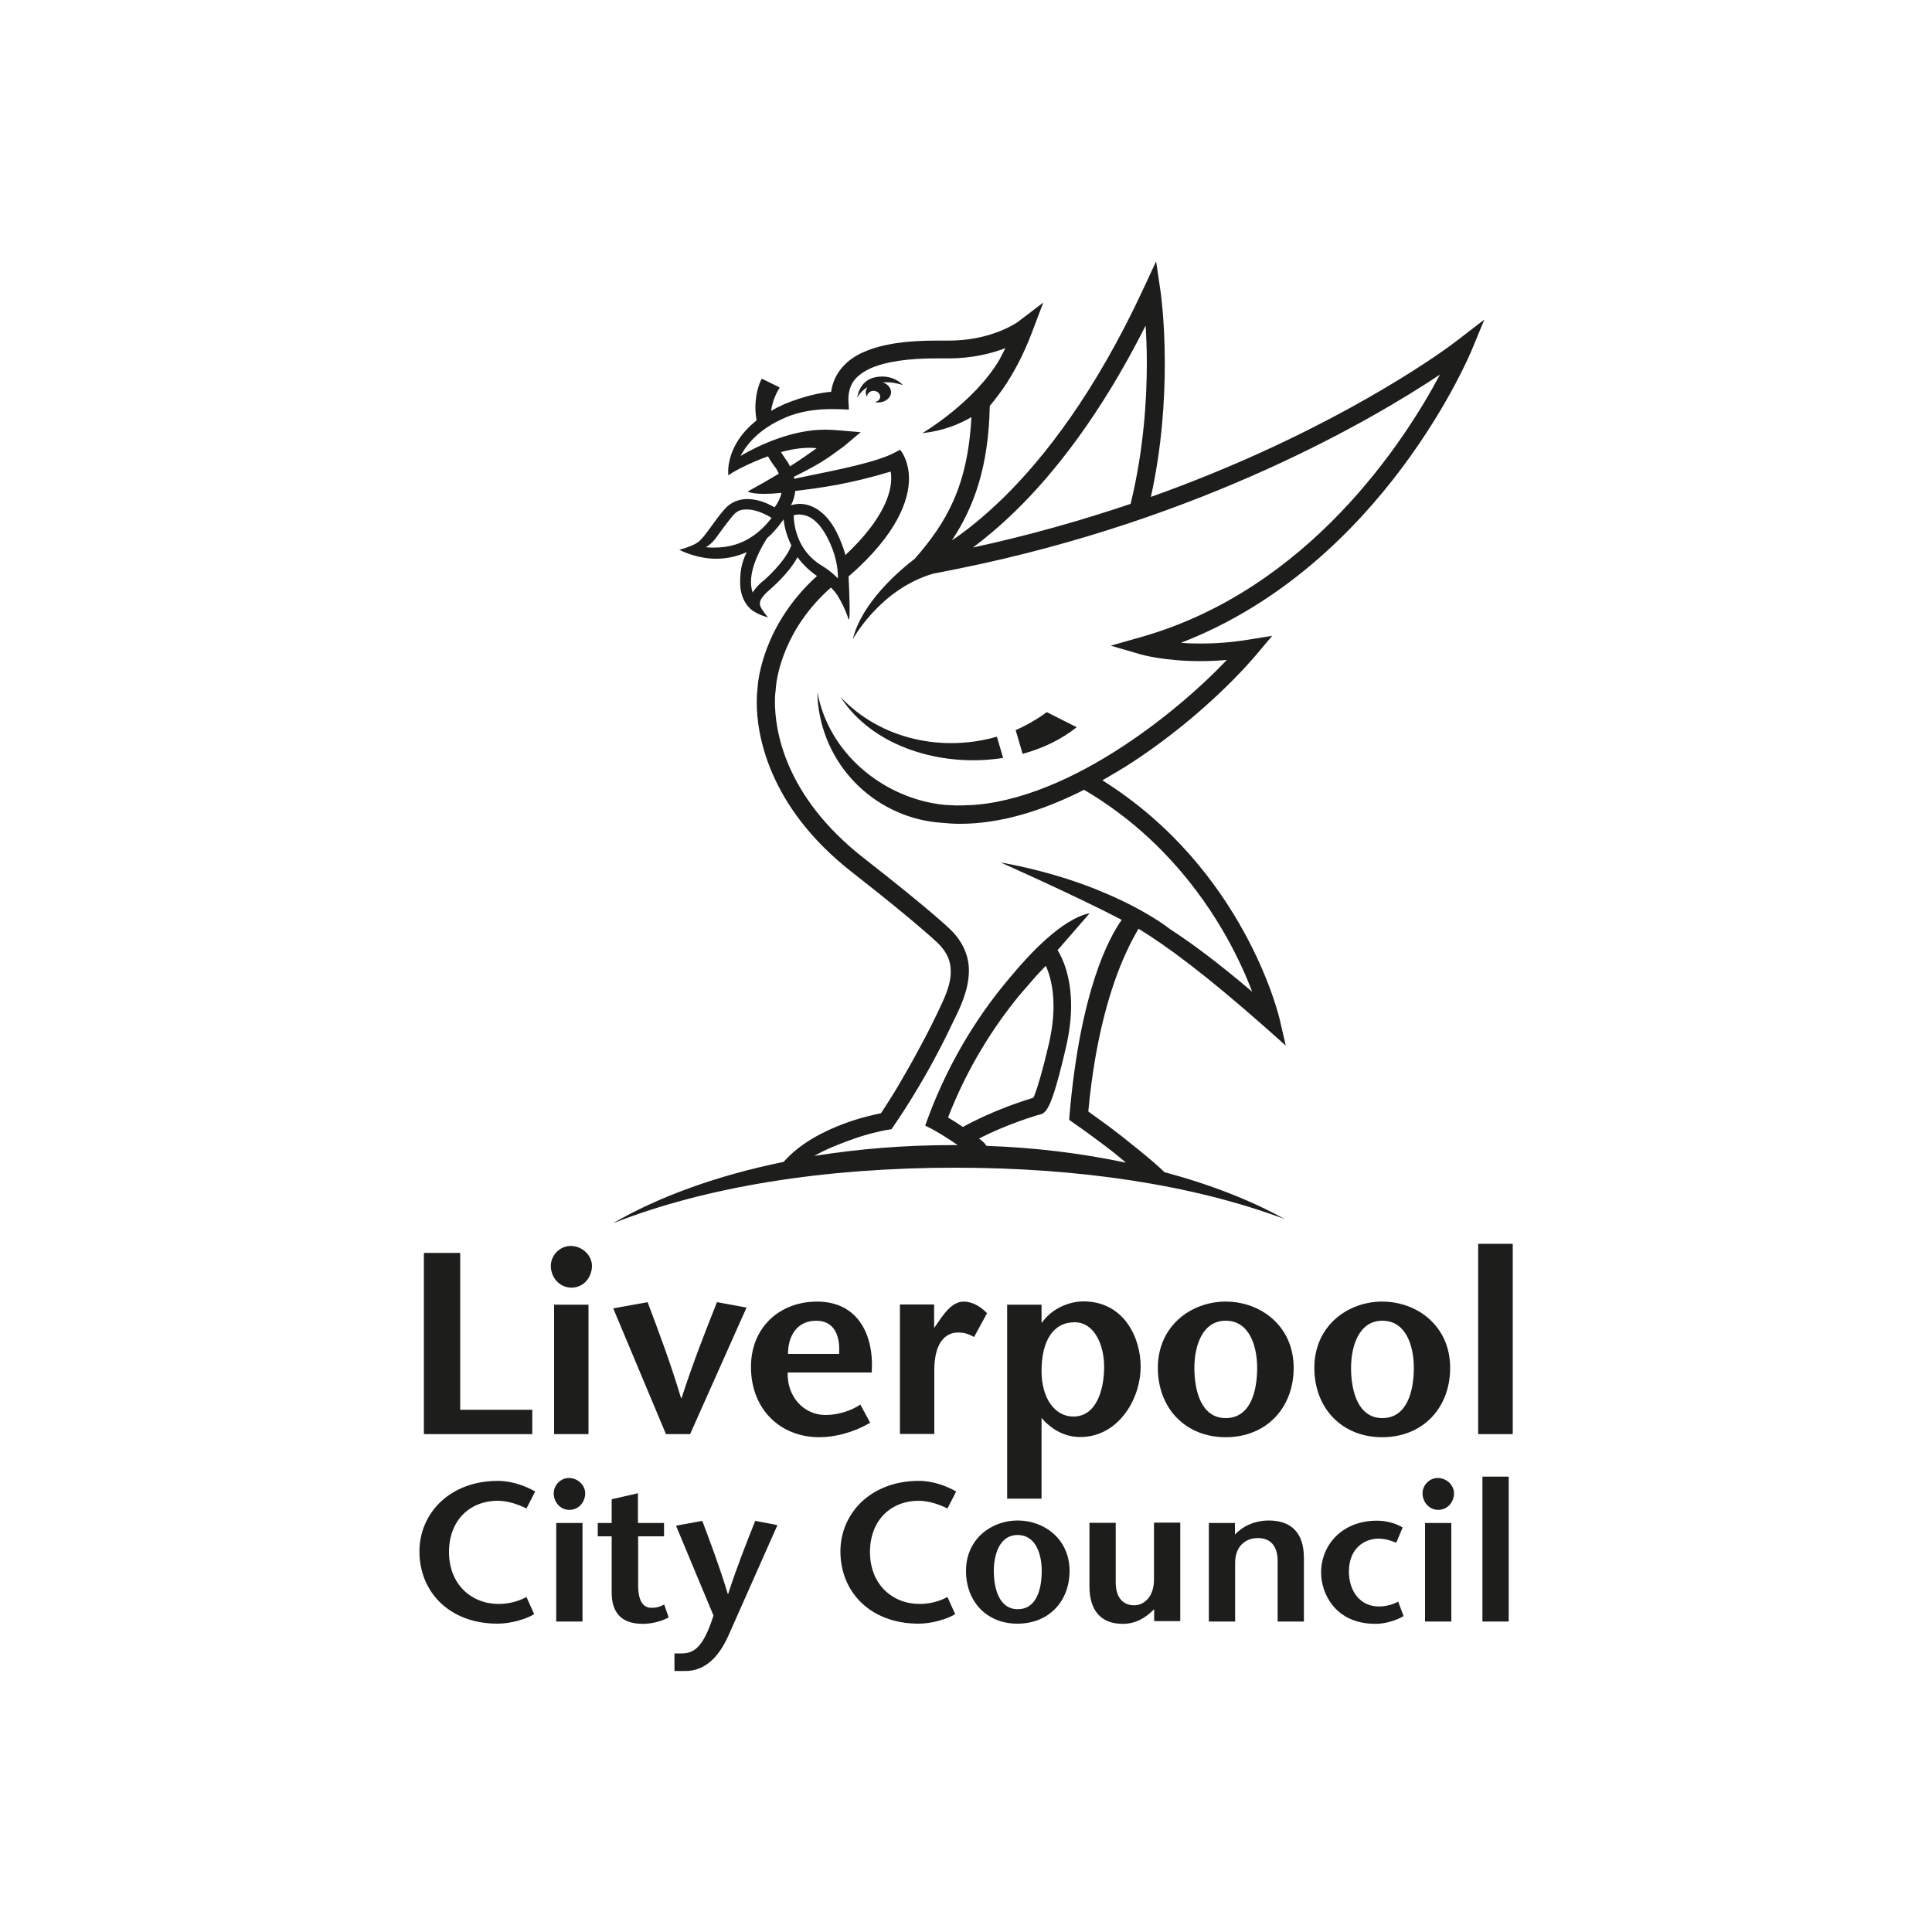 <?xml version="1.0" encoding="utf-8"?>
<!-- Generator: Adobe Illustrator 24.2.0, SVG Export Plug-In . SVG Version: 6.00 Build 0)  -->
<svg version="1.1" id="Layer_1" xmlns="http://www.w3.org/2000/svg" xmlns:xlink="http://www.w3.org/1999/xlink" x="0px" y="0px"
	 viewBox="0 0 1000 1000" style="enable-background:new 0 0 1000 1000;" xml:space="preserve">
<style type="text/css">
	.st0{fill:#1D1D1B;}
</style>
<g>
	<path class="st0" d="M219.3,648.5h18.9v81.2h37.3v12.6h-56.1V648.5z"/>
	<path class="st0" d="M285.1,655.2c0-5.1,4.3-10.3,10.3-10.3c6.2,0,11,5.1,11,10.3c0,5.8-4.2,11.3-10.7,11.3
		C289.4,666.4,285.1,661,285.1,655.2z M304.6,675.3v67h-17.8v-67H304.6z"/>
	<path class="st0" d="M344.7,742.3l-27.3-65.1l17.8-3.2c5.8,15.4,11.7,31,17.3,49.6h0.3c6-18.6,12.2-34.2,18.3-49.6l15.3,2.8
		l-29.2,65.5H344.7z"/>
	<path class="st0" d="M407.7,710.4c-0.4,12.6,8.4,22,19.6,22c6.6,0,13.5-2.3,18-5.4l5.1,9.4c-9.1,5.3-18.6,7.5-26.3,7.5
		c-20.2,0-35.4-14.4-35.4-36.4c0-20.6,15-33.8,34.2-33.8c20.9,0,29.6,16.8,28.3,36.7H407.7z M434.3,700.8c0.7-10.2-3-17.2-11.8-17.2
		c-10.2,0-14.7,8.2-14.6,17.2H434.3z"/>
	<path class="st0" d="M483.4,687.1h0.3l3.6-5.2c2.1-2.8,6-8.2,11.5-8.2c4,0,8.3,2.1,12.1,6l-6.7,12.3c-3-1.5-4.8-2.3-8.4-2.3
		c-6.2,0-12.2,5-12.2,19.4v33.1h-17.8v-67h17.7V687.1z"/>
	<path class="st0" d="M539.1,684.5h0.3c4.7-6.8,13.4-10.9,21.4-10.9c21,0,29.6,18.9,29.6,33.6c0,17.7-12.1,36.6-31.2,36.6
		c-8.2,0-15.1-4-20.1-9.9v41.8h-17.8V675.3h17.8V684.5z M539.1,709.6c0,14.1,6.8,23.6,16.5,23.6c11.9,0,15.9-13.9,15.9-25.7
		c0-11.5-5.1-23.1-15.3-23.1C545,684.4,539.1,694.2,539.1,709.6z"/>
	<path class="st0" d="M599.3,708c0-21.7,17.2-34.3,35.1-34.3c18.1,0,35.2,12.6,35.2,34.3c0,20.8-14.2,35.9-35.2,35.9
		C613.5,743.9,599.3,728.8,599.3,708z M650.7,708c0-11.1-3.9-24.4-16.3-24.4c-12.2,0-16.2,13.3-16.2,24.4c0,11.8,3.5,26,16.2,26
		C647.4,734,650.7,719.8,650.7,708z"/>
	<path class="st0" d="M680.3,708c0-21.7,17.2-34.3,35.1-34.3c18.1,0,35.2,12.6,35.2,34.3c0,20.8-14.2,35.9-35.2,35.9
		C694.5,743.9,680.3,728.8,680.3,708z M731.8,708c0-11.1-3.9-24.4-16.3-24.4c-12.2,0-16.2,13.3-16.2,24.4c0,11.8,3.5,26,16.2,26
		C728.4,734,731.8,719.8,731.8,708z"/>
	<path class="st0" d="M765.1,742.3v-98.5H783v98.5H765.1z"/>
	<path class="st0" d="M272.5,780.8c-3.5-1.8-9.3-4-14.8-4c-14.7,0-25.3,10.3-25.3,26.5c0,16.9,11.7,26.9,25.7,26.9
		c5.5,0,10.6-1.5,14.4-3.6l4,8.9c-4.4,2.6-12,4.9-19,4.9c-24.8,0-40.4-16.3-40.4-37.4c0-19.5,15.5-36.5,40.6-36.5
		c7.5,0,14.4,2.7,19.3,5.5L272.5,780.8z"/>
	<path class="st0" d="M286.6,772.9c0-3.9,3.3-7.9,7.9-7.9c4.7,0,8.4,3.9,8.4,7.9c0,4.4-3.2,8.6-8.2,8.6
		C289.8,781.5,286.6,777.3,286.6,772.9z M301.5,788.3v51h-13.6v-51H301.5z"/>
	<path class="st0" d="M330.3,788.3h13.4v6.9h-13.4v25.1c0,8.4,2.5,11.9,7,11.9c3,0,4.7-0.8,6.5-1.7l2.3,6.7c-4,2.1-8.9,3.3-13.4,3.3
		c-11.2,0-16.1-5.9-16.1-16.3v-29h-7.2v-6.9h7.2V776l13.6-3.1V788.3z"/>
	<path class="st0" d="M363.5,787.2c4.4,11.7,8.9,23.6,13.2,37.8h0.2c4.6-14.2,9.3-26,14-37.8l11.5,2.2l-25.2,56.8
		c-2.8,6.2-9.1,18.7-22.4,18.7h-5.7v-9.1h3.6c6.2,0,11.2-2.6,16.6-19.6l-19.4-46.5L363.5,787.2z"/>
	<path class="st0" d="M490.4,780.8c-3.5-1.8-9.3-4-14.8-4c-14.7,0-25.3,10.3-25.3,26.5c0,16.9,11.7,26.9,25.7,26.9
		c5.5,0,10.6-1.5,14.4-3.6l4,8.9c-4.4,2.6-12,4.9-19,4.9c-24.8,0-40.4-16.3-40.4-37.4c0-19.5,15.5-36.5,40.6-36.5
		c7.5,0,14.4,2.7,19.3,5.5L490.4,780.8z"/>
	<path class="st0" d="M500,813.1c0-16.5,13.1-26.1,26.7-26.1c13.8,0,26.9,9.6,26.9,26.1c0,15.8-10.8,27.3-26.9,27.3
		C510.8,840.5,500,829,500,813.1z M539.2,813.1c0-8.5-3-18.6-12.5-18.6c-9.3,0-12.3,10.1-12.3,18.6c0,9,2.7,19.8,12.3,19.8
		C536.7,833,539.2,822.1,539.2,813.1z"/>
	<path class="st0" d="M597.3,833c-4.8,4.8-9.8,7.5-16.2,7.5c-10.9,0-17.2-6.5-17.2-19.4v-32.9h13.6v30.9c0,7.1,3.2,11.8,9.6,11.8
		c4.7,0,10.2-4,10.2-13.3v-29.5h13.6v51h-13.5V833z"/>
	<path class="st0" d="M639.2,794.3c4.6-4.9,11-7.3,17.4-7.3c11.9,0,18.3,6.5,18.3,19.4v32.9h-13.6v-31.3c0-7.2-3.2-11.9-10.2-11.9
		c-6.6,0-11.8,4.4-11.8,12.8v30.4h-13.6v-51h13.5V794.3z"/>
	<path class="st0" d="M726.5,836.5c-4.3,2.5-9.9,4-14.5,4c-21.2,0-28.2-16.1-28.2-26.5c0-14.3,10.8-26.9,28.9-26.9
		c4.1,0,9.1,1,13.3,3.5l-3.3,7.9c-3-1.2-6-2.1-9.1-2.1c-7.6,0-15.4,5.2-15.4,17c0,10.2,5.8,18.1,15.5,18.1c3.2,0,6.6-0.7,10-2.5
		L726.5,836.5z"/>
	<path class="st0" d="M736.3,772.9c0-3.9,3.3-7.9,7.9-7.9c4.7,0,8.4,3.9,8.4,7.9c0,4.4-3.2,8.6-8.2,8.6
		C739.6,781.5,736.3,777.3,736.3,772.9z M751.2,788.3v51h-13.6v-51H751.2z"/>
	<path class="st0" d="M767.3,839.3v-75h13.6v75H767.3z"/>
	<path class="st0" d="M456.9,197.9c2.9-0.2,6.3,0.1,10.4,1.4c0,0-4.8-5.8-14-4.1c-8.8,1.6-9.6,10.7-9.6,10.7s1.4-3.2,5.3-5.5
		c-0.5,0.8-0.9,1.7-0.9,2.7c0,0.8,0.3,1.6,0.7,2.3c0,0,0-0.1,0-0.1c0-1.6,1.5-3,3.3-3c1.9,0,3.4,1.3,3.5,2.9c0,1.5-1.2,2.7-2.8,2.9
		c0.6,0.1,1.3,0.3,2,0.2c3.6-0.1,6.5-2.5,6.4-5.5C461.1,200.6,459.3,198.7,456.9,197.9z"/>
	<path class="st0" d="M541.8,368.6c-5,3.7-10.4,6.8-16.1,9.3l3.6,12.3c10.3-2.8,20-7.4,28-13.8L541.8,368.6z M434.9,360.6
		c1.2,1.7,2.4,3.5,3.7,5.1c17.8,22.3,50.9,31.3,80.6,26.6l-3.2-11C488.3,389.3,456,383.1,434.9,360.6z"/>
	<path class="st0" d="M754.4,176.1c0,0-1.5,1.2-4.7,3.5c-15.7,11.3-70.3,47.8-154,77.6c5.7-25.8,7.2-50.2,7.2-69.1
		c0-22.4-2.2-37.1-2.2-37.3l-2.3-15.5l-6.6,14.2c-25.1,54-51.5,87.6-72.4,108.1c-10.7,10.4-19.8,17.5-26.7,22.1
		c11.4-17.2,19-38,19.6-69.6c2.6-3,6.7-8.7,6.7-8.7c5.3-7.7,10.6-17.3,15.2-29.5l5.8-15.3l-13,9.9c0,0-0.1,0.1-0.4,0.3
		c-2.6,1.7-15.2,9.5-35.6,9.5c-0.6,0-1.2,0-1.9,0c-1.6,0-3.2,0-4.8,0c-14.3,0-27.3,1.5-37.2,5.9c-8.8,3.7-15.6,10.9-16.9,20.6
		c-5.4,0.4-13.7,2.1-23.8,6.2c-2.7,1.2-5.1,2.4-7.3,3.7c0.9-6.6,4-11.3,4.2-11.6c0.1-0.2,0.2-0.4,0.2-0.5c0-0.1,0-0.1,0-0.1
		l-9.2-4.5c-0.2,0.3-3.3,5.8-3.3,14.9c0,2.1,0.2,4.3,0.6,6.7c-16.9,13.4-14.6,28.5-14.6,28.5s0,0,0.1-0.1c0.8-0.9,9.7-6,20.4-9.8
		c1.2,2.1,2.6,4.2,4.3,6.4c0.1,0.1,0.2,0.3,0.4,0.7c0.2,0.4,0.6,1.1,0.9,1.9c-4.8,2.9-10.2,6-16.1,9.2c0,0,3,2.2,17.5,0.7
		c-0.5,2.4-1.8,5.2-3.6,7.5c-3.4-2-8.5-4.3-14.1-4.3c-4,0-8.4,1.4-11.7,5.2c-5.8,6.5-10.1,14.4-13.9,17.2c-2.9,2.1-9.6,3.9-9.6,3.9
		s8.8,4.6,18.9,4.6h0.2c4.7,0,10.2-0.9,15.8-3.4c-3.1,6.2-3.4,11.2-3.4,15.8c0,10.3,6.3,14.4,6.7,14.6c3.5,2.3,7.7,3.4,7.7,3.4
		s-3.2-3.9-3.9-5.7c-0.7-1.9-0.2-3.6,2.3-6.3c0.7-0.8,1.4-1.4,2-1.9c0.5-0.5,0.8-0.7,0.8-0.7c0.2-0.3,9.4-7.9,14.1-16.6
		c2.4,3.3,5.5,6.5,9.6,9.4c0.2,0.1,0.3,0.2,0.5,0.3c-28.2,25.5-30.7,54.9-30.8,58.2c-0.1,0.9-0.4,3.3-0.4,7.1
		c-0.1,15.6,5.3,53.8,49.5,88.2c17.1,13.4,28.2,22.5,34.9,28.3c3.4,2.9,5.7,4.9,7.1,6.2c1.4,1.3,2,1.8,2,1.8
		c5.3,5.2,6.9,9.8,6.9,14.9c0.1,4.6-1.5,9.7-3.9,15.1c-7.5,16.6-17.1,33.6-23.1,43.8c-3,5.1-5.6,9.1-7.4,11.9
		c-0.7,1.1-1.3,2-1.7,2.6c-3.4,0.7-10.9,2.3-19.4,5.5c-10.3,3.9-22.4,9.9-31,19.7c-34.4,7-64.7,18-88.4,31.8
		c48.6-19.2,110.3-28.8,177.1-28.8c64.2,0,123.1,8.8,170.7,26.6c-17.7-9.8-38.8-18-62.3-24.3c-4.9-5-21.5-18.3-28.5-23.5
		c-4.5-3.3-8.6-6.2-10.9-7.9c3.6-38.9,11.8-65,19.1-81.2c2.5-5.6,4.9-10,6.9-13.4c14.7,9,34.6,23.7,65.3,50.8l10.9,9.7l-3.3-14.3
		c-0.2-0.5-17.9-76.8-91.6-123c5.4-3.1,10.8-6.3,16-9.7c27.4-18,50.5-39.8,63.8-55.5l8.1-9.6l-12.4,2c-9.2,1.5-17.6,2-24.8,2
		c-3.6,0-6.9-0.1-10-0.4c104.9-40.5,150.1-150.8,150.3-151.1l6.7-16.2L754.4,176.1z M526,264.1c19.7-19.3,43.7-49.4,67-95.6
		c0.3,5.4,0.6,12,0.6,19.5c0,19.8-1.8,45.8-8.4,72.8c-24.9,8.4-52.1,16.2-81.6,22.6C510,278.6,517.6,272.3,526,264.1z M404.2,234
		c6.3-1.7,12.9-2.7,18.5-2c-3.6,2.6-8.2,5.8-13.8,9.4c-0.8-1.6-1.4-2.6-1.5-2.7l-0.1-0.1l-0.1-0.1
		C406.1,236.9,405.1,235.4,404.2,234z M370.5,283.4c-2.4,0.2-5.2-0.2-5.2-0.2s2.1-0.9,4.7-4c0.2-0.3,3.3-4.5,3.3-4.5
		c1.6-2.3,5.9-7.7,5.9-7.7c2.6-3,4.7-3.3,7.5-3.3c3.4,0,7.2,1.4,10.1,2.9c1,0.5,1.8,1,2.6,1.5C389.7,280.6,378.9,283.3,370.5,283.4z
		 M409.3,283c-1.4,3.7-4.9,8.2-8,11.6c-3.1,3.4-5.8,5.7-5.9,5.8c0,0-1.7,1.2-3.4,3.1c-0.8,0.9-1.7,2-2.4,3.2
		c-0.5-1.4-0.9-3.2-0.9-5.5c0-4.9,1.8-12.2,8.2-22.5c3-2.6,5.9-5.9,8.7-9.9c0.3,3.3,1.4,8.3,4,13.5
		C409.4,282.7,409.3,282.8,409.3,283z M409.4,261.5c1.3-2.4,2-5,2.2-7.4c14.4-1.7,28.8-3.8,49.4-10c0.2,0.9,0.3,2.1,0.3,3.4
		c0,7.1-3.4,20.7-23.7,39.8c-1-3.7-2.5-7.7-4.7-12.1c-5.9-11.4-13.7-14.5-19.2-14.4C411.9,260.9,410.5,261.2,409.4,261.5z
		 M410.8,266.7c0.7-0.2,1.7-0.4,2.8-0.4c3.6,0.1,9,1.4,14.4,11.5c4.6,8.7,5.7,15.9,5.7,21c0,0.2,0,0.4,0,0.6c-1.9-2-4.5-4.3-8.3-6.6
		C412.4,285,410.9,271.6,410.8,266.7z M465.9,232.8l-2.7,1.4c-9.1,5-30.8,9.2-44.4,12l-7.7,1.6c-0.1-0.3-0.1-0.7-0.2-1
		c14.6-7.3,17-9.3,25.9-15.8l8.7-7.3l-9.5-0.8c-3.2-0.3-6.3-0.5-9.2-0.5c-17,0-34.6,8.3-43.5,13.6c5.9-11.2,16.5-17.1,24-20.2
		c11.9-4.9,24.9-4,26.8-4c0.2,0,0.2,0,0.2,0l5.1,0.2l-0.3-5.1c0-0.1,0-0.2,0-0.3c0.2-7.9,3.7-12.3,11.6-16
		c7.9-3.5,19.8-5.1,33.5-5.1c1.5,0,3.1,0,4.6,0c0.7,0,1.4,0,2.1,0c12.5,0,22.4-2.6,29.5-5.3c-1,2-2,3.9-3,5.8
		c-13.1,22.4-40,38.2-40,38.2c10.5-1.1,18.9-4.5,25.4-8.3c-1.9,36-13,54.6-29.3,73.3c-8,6.1-27.5,22.7-32.1,41.7c0,0,14-26,41.7-34
		c3.4-0.6,13.2-2.6,13.2-2.6c126.9-25.7,215.4-78,249-100.4c-17.9,33.8-67.7,111.3-154.9,135.9l-15.5,4.4l15.5,4.5
		c0.3,0.1,12.1,3.5,30.9,3.5c4.2,0,8.8-0.2,13.7-0.6c-13.1,13.8-32.1,30.4-53.5,44.5c-25.2,16.6-53.9,29.6-80.4,30.7l0-0.1
		c-2,0.2-3.9,0.2-5.9,0.2c-0.9,0-1.8-0.1-2.7-0.1c-1.2-0.1-2.5-0.1-3.7-0.2c-1.1-0.1-2.1-0.3-3.2-0.4c-29.3-4.3-56.7-26.5-62.5-57.9
		c0,1.9,0.1,3.8,0.3,5.8c3.6,34.1,31.3,59.7,64.3,61.8c3,0.3,6.1,0.5,9.2,0.5c21.5,0,43.5-7.1,64.2-17.6
		c37.1,21.8,60.1,51.9,73.9,76.5c6,10.8,10.3,20.5,13.1,28c-17.4-14.8-31.1-25-42.5-32.4c-4.1-3.2-33.3-24.7-87.7-34.5
		c0,0,37.9,16.8,62.7,29.7c-6.6,9.3-21.4,36.5-27,100.8l-0.2,2.7l2.2,1.6c0,0,6,4.1,12.9,9.3c4.9,3.6,10.3,7.8,14.3,11.3
		c-22.8-4.8-46.4-7.8-72.2-8.7c-0.8-1.2-1.3-1.8-2.7-2.9c-0.4-0.3-0.8-0.6-1.2-0.9c7.3-3.7,14.4-6.6,19.9-8.6
		c3.5-1.3,6.5-2.3,8.5-2.9c1.3-0.4,2.2-0.7,2.7-0.8c2.4-0.4,3.3-1.8,4-2.7c2.1-3.3,4.7-9.7,9.9-32c1.9-8.2,2.7-15.4,2.7-21.7
		c0-15.4-4.5-24.8-7-28.8l16.6-19.1c-14.3,2.8-31.5,21.6-40,31.8c-15.2,17.6-31.8,42.1-43.7,74.2l-1.4,3.9l3.7,1.9
		c0,0,0.4,0.2,1.4,0.8c2,1.1,6.2,3.6,11.7,7.4c-1,0-1.9,0-2.8,0c-24.9,0-48.9,2-71.4,5.6c5.8-3.4,12.3-5.9,18.3-8.1
		c5.4-2,10.3-3.4,13.9-4.2c3.6-0.9,5.7-1.2,5.7-1.2l2-0.3l1.1-1.6c0.1-0.2,15.8-22.1,30.5-53.3c4.3-8.5,8.4-17.4,8.5-27
		c0.1-7.4-2.9-15.1-9.8-21.7c-0.2-0.2-10.3-10-44.8-36.9c-41.6-32.6-45.8-67.2-45.8-80.8c0-2,0.1-3.5,0.2-4.5c0.1-1,0.2-1.4,0.2-1.4
		l0-0.3l0-0.3c0,0,0-0.3,0.1-1.1c0.5-5.6,4.3-30.2,28.5-51.5c0.4,0.4,0.8,0.9,1.3,1.4c0.8,0.8,1.3,1.6,2.1,2.7c2,3.3,4.2,7.6,5.6,12
		c1.2,3.6,0.5-14.8,0.1-21.8c25.5-22.1,31.3-39.8,31.3-50.8c0-6.7-2.5-11.5-2.8-12C467.8,235.6,466.3,233.2,465.9,232.8z
		 M498.4,583.3c-3.1-2.1-5.8-3.7-7.7-4.9c10.3-26.5,24-47.5,37-63.3l8.4-9.7c1.8-1.9,3.5-3.8,5.2-5.5c1.8,3.9,4,10.8,4,20.9
		c0,5.5-0.7,12-2.4,19.5c-3.4,14.5-5.8,22.2-7.2,25.9c-0.3,0.9-0.6,1.6-0.9,2C530.3,569.6,514.9,574.3,498.4,583.3z"/>
</g>
</svg>
